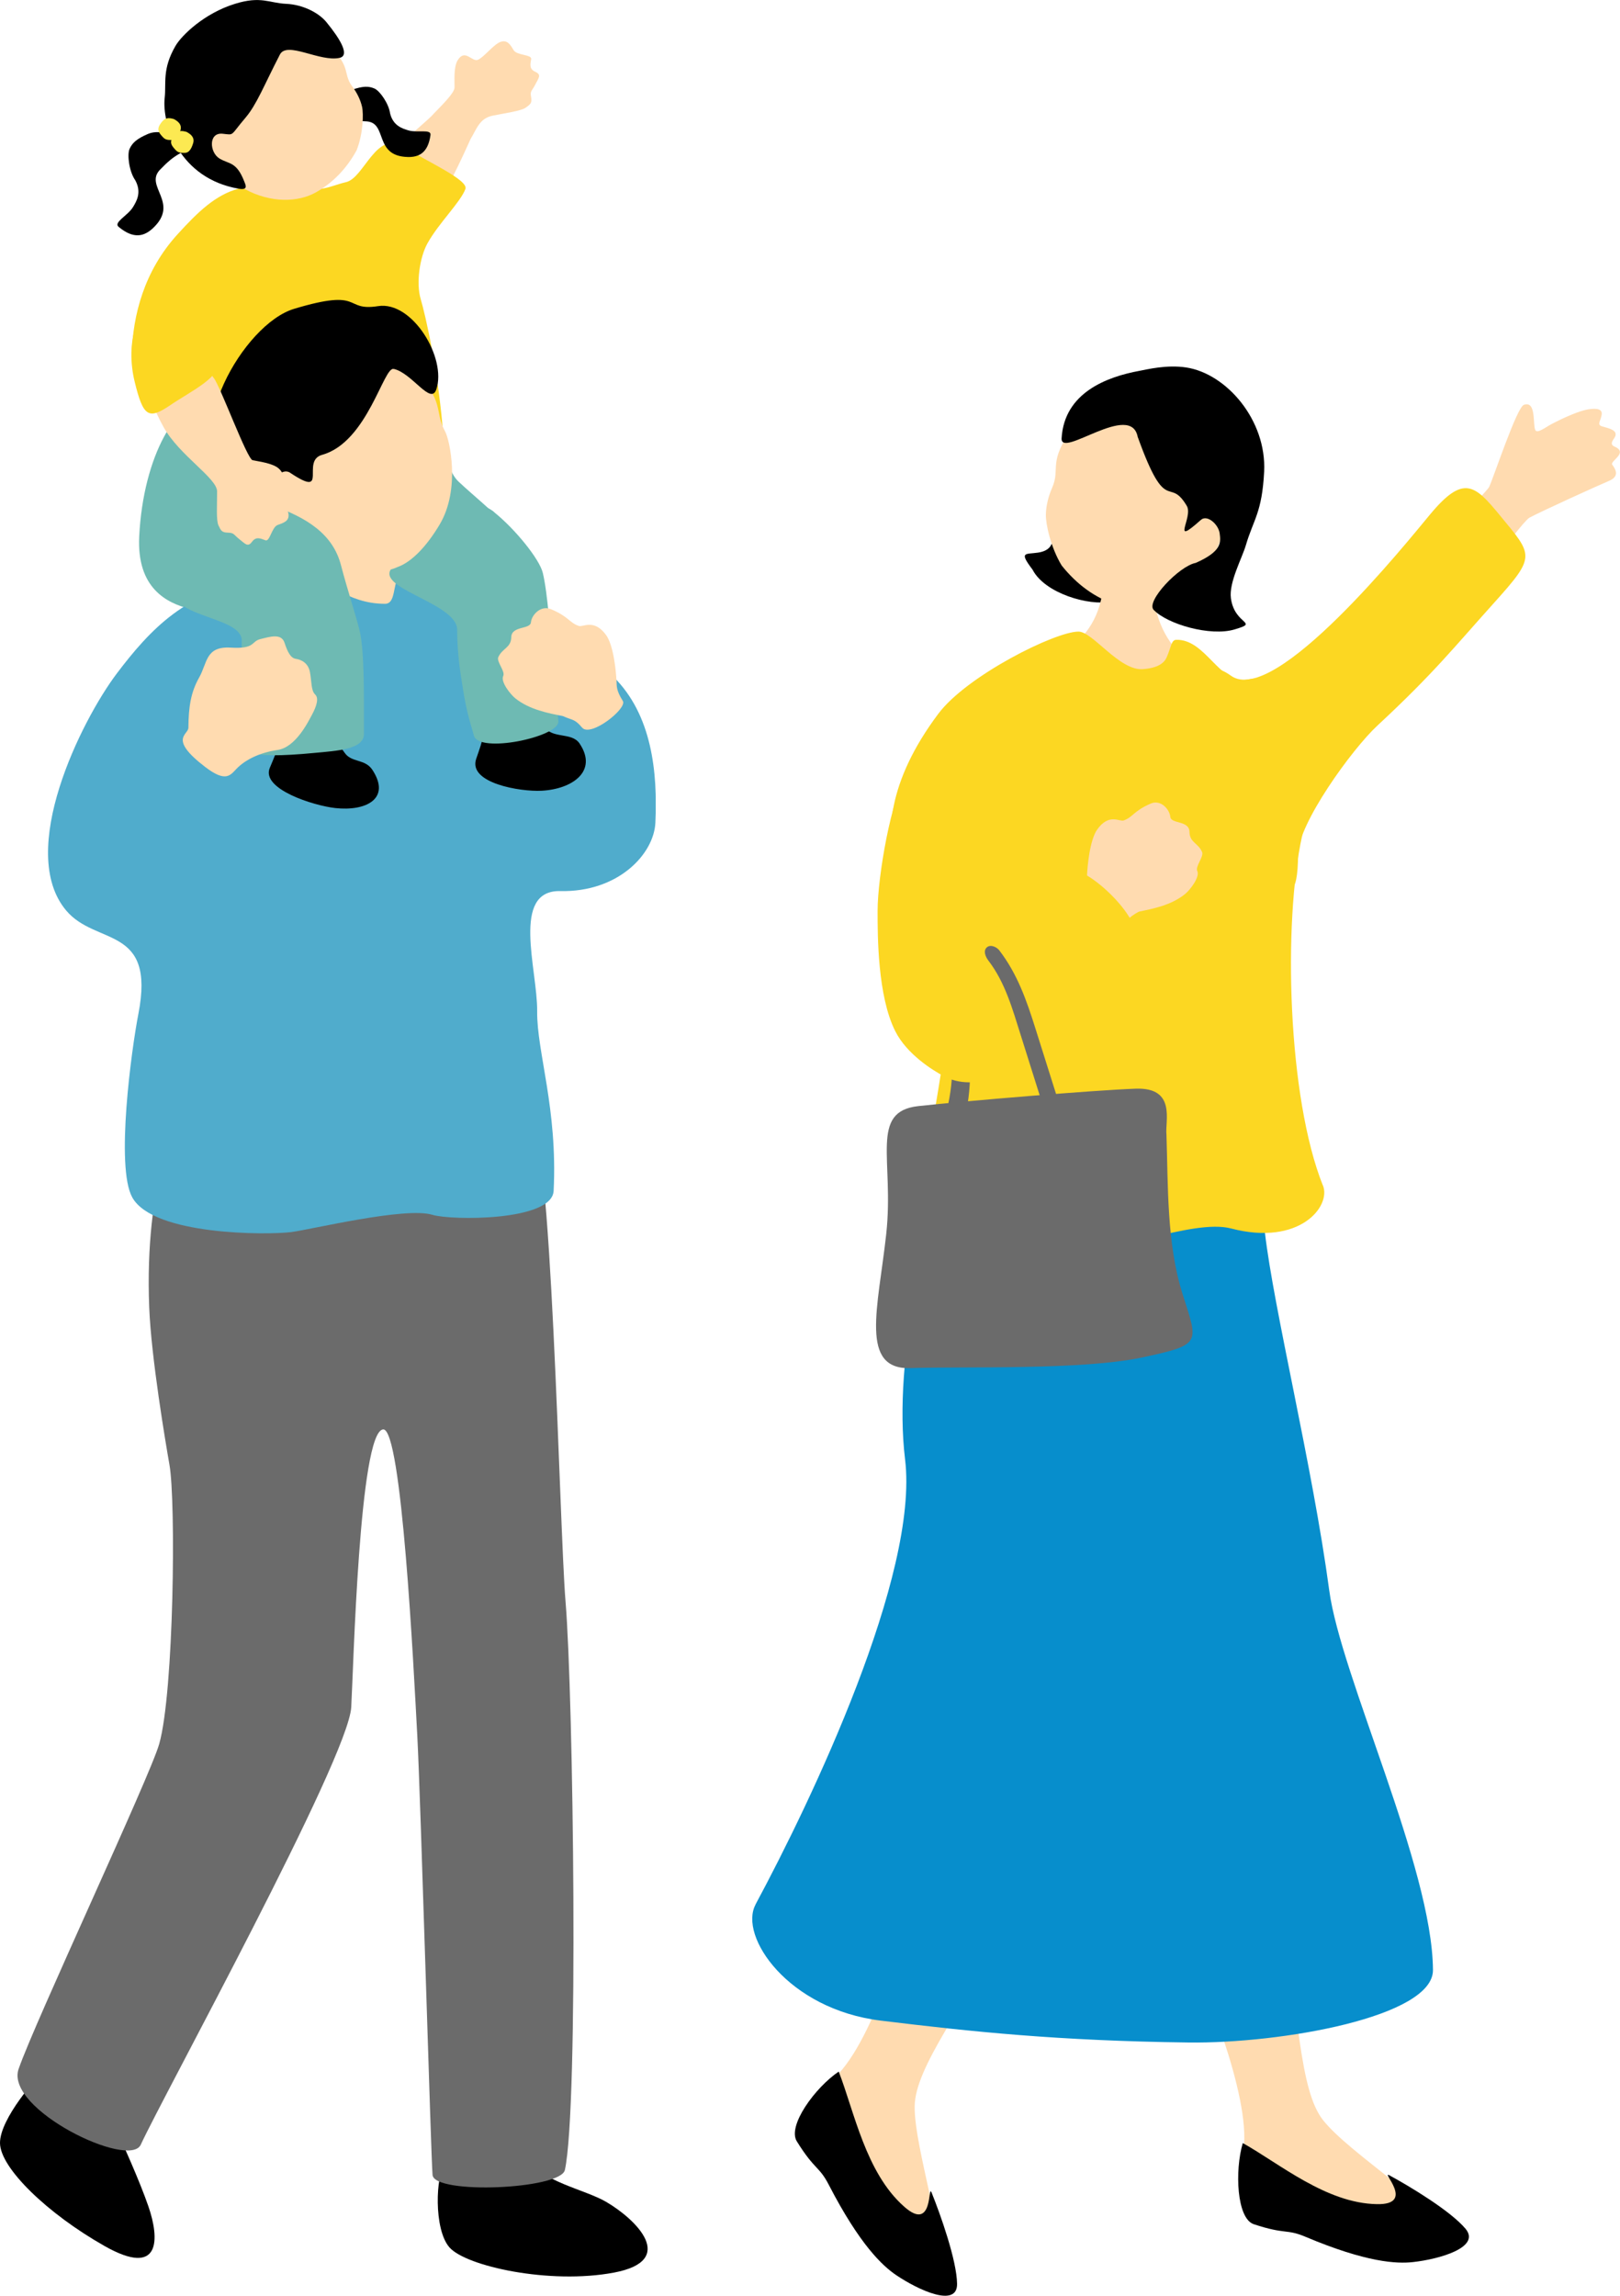 <svg width="84" height="119" viewBox="0 0 84 119" fill="none" xmlns="http://www.w3.org/2000/svg">
<g clip-path="url(#clip0_2043_62)">
<path d="M21.961 20.951C21.017 20.529 18.186 21.204 16.273 21.3C14.42 21.393 12.911 20.887 10.836 20.736C9.216 20.614 7.427 23.606 7.218 27.808C7.087 30.48 8.634 31.26 9.854 31.563C11.729 32.027 18.82 30.316 20.469 30.813C21.906 31.247 23.168 29.932 25.995 28.71C27.649 27.993 25.332 26.43 23.78 24.967C22.841 24.082 23.198 21.903 21.961 20.955V20.951Z" fill="#6EBAB3"/>
<path d="M22.454 5.93C22.909 5.454 23.564 4.826 23.568 4.535C23.576 4.244 23.508 3.49 23.729 3.127C24.116 2.495 24.473 3.233 24.784 3.098C25.094 2.967 25.604 2.288 25.957 2.17C26.31 2.052 26.463 2.318 26.629 2.596C26.794 2.879 27.576 2.82 27.543 3.06C27.509 3.3 27.415 3.57 27.755 3.721C28.095 3.873 27.929 4.042 27.755 4.383C27.581 4.725 27.479 4.703 27.538 5.024C27.593 5.344 27.509 5.399 27.266 5.576C27.024 5.753 26.221 5.858 25.54 5.997C24.86 6.136 24.716 6.689 24.397 7.211C24.375 7.245 23.3 9.744 22.509 10.815C21.914 11.624 20.987 12.774 19.886 12.163C18.241 11.253 19.1 9.879 19.878 8.644C20.698 7.342 21.906 6.512 22.458 5.93H22.454Z" fill="#FFDBB0"/>
<path d="M6.832 18.334C6.891 16.357 7.461 14.056 9.208 12.142C10.266 10.979 11.193 10.086 12.379 9.778C13.357 9.525 14.501 9.546 15.227 9.698C16.703 10.001 17.098 9.639 17.927 9.445C18.896 9.247 19.495 6.672 20.966 7.628C22.076 8.345 24.308 9.327 24.133 9.795C23.874 10.486 22.76 11.548 22.169 12.606C21.761 13.335 21.566 14.684 21.817 15.514C22.042 16.26 22.76 19.358 22.994 22.704C23.092 24.078 20.852 23.825 19.487 23.774C15.771 23.631 11.231 20.828 10.305 20.302C8.668 19.37 6.785 20.137 6.84 18.334H6.832Z" fill="#FCD722"/>
<path d="M5.807 109.95C6.355 111.046 7.269 113.128 7.694 114.363C8.273 116.036 8.358 118.089 5.412 116.415C2.466 114.746 0.009 112.378 2.76998e-05 111.084C-0.008 109.815 1.943 107.615 2.376 107.249C4.039 105.82 6.334 108.121 5.807 109.95Z" fill="black"/>
<path d="M5.99 102.629C5.99 102.629 9.199 104.425 8.995 104.99C8.787 105.554 6.287 108.062 5.82 109.449C5.697 109.811 5.782 110.19 5.973 110.582C4.868 110.14 3.877 109.369 3.048 108.467C3.057 108.458 3.065 108.45 3.074 108.441C3.401 107.957 5.25 103.194 5.99 102.629Z" fill="black"/>
<path d="M20.32 27.951C20.171 27.96 17.701 28.107 17.514 28.103C17.455 28.398 17.37 29.574 17.242 29.953C16.907 30.918 16.15 32.065 15.521 32.874C13.922 35.082 23.559 34.054 22.565 33.118C21.646 32.267 20.788 30.88 20.418 29.485C20.282 28.971 20.333 28.149 20.32 27.955V27.951Z" fill="#FFDBB0"/>
<path d="M27.351 111.868C28.057 113.09 30.306 113.474 31.436 114.135C32.975 115.037 35.169 117.17 31.836 117.798C28.503 118.426 24.159 117.469 23.304 116.491C22.467 115.534 22.616 112.681 23.041 112.306C23.955 111.488 26.76 110.844 27.351 111.872V111.868Z" fill="black"/>
<path d="M22.616 106.625C22.616 106.625 26.233 105.921 26.446 106.481C26.658 107.046 26.403 110.561 26.956 111.918C27.101 112.277 27.411 112.508 27.819 112.681C26.688 113.06 25.43 113.111 24.21 112.959C24.21 112.947 24.21 112.934 24.21 112.921C24.142 112.34 22.424 107.531 22.611 106.629L22.616 106.625Z" fill="black"/>
<path d="M9.875 57.432C9.165 57.584 7.482 61.309 7.737 67.766C7.839 70.367 8.583 74.763 8.787 75.926C9.123 77.818 9.021 87.693 8.256 90.394C7.779 92.085 1.815 104.783 0.965 107.244C0.242 109.326 6.708 112.454 7.299 111.168C8.464 108.631 18.054 91.17 18.212 88.494C18.326 86.542 18.624 74.21 19.865 74.092C20.834 74 21.447 86.45 21.638 89.981C21.812 93.21 22.352 111.994 22.429 112.74C22.531 113.764 29.069 113.486 29.29 112.479C30.012 109.187 29.732 87.908 29.324 83.01C28.997 79.074 28.605 57.967 27.462 58.106C26.875 58.178 9.875 57.432 9.875 57.432Z" fill="#6B6B6B"/>
<path d="M26.531 30.716C25.783 30.446 23.071 30.016 20.898 29.869C20.273 29.827 20.639 31.298 19.967 31.298C17.944 31.298 17.043 29.987 16.146 30.282C15.27 30.568 14.802 30.189 13.285 30.265C9.786 30.438 7.724 32.705 6.066 34.897C4.204 37.358 0.85 44.127 3.431 47.195C4.982 49.041 8.073 47.937 7.176 52.552C6.819 54.385 5.986 60.488 6.857 62.064C7.95 64.045 13.871 64.02 15.1 63.864C16.133 63.733 21.017 62.54 22.424 62.97C23.389 63.265 28.627 63.307 28.707 61.727C28.92 57.466 27.832 54.524 27.853 52.425C27.879 50.276 26.476 46.129 29.056 46.188C32.049 46.255 33.907 44.274 33.983 42.643C34.102 40.026 33.809 37.063 31.815 35.087C30.544 33.826 28.474 31.424 26.54 30.729L26.531 30.716Z" fill="#50ACCC"/>
<path d="M28.206 37.641C28.61 38.323 29.638 37.927 30.051 38.538C31.02 39.98 29.668 40.903 28.087 40.987C26.982 41.046 24.269 40.595 24.69 39.339C24.869 38.812 25.026 38.412 25.052 38.045C25.137 36.831 27.509 36.46 28.206 37.641Z" fill="black"/>
<path d="M25.617 26.544C26.735 27.445 27.976 28.988 28.146 29.696C28.41 30.809 28.516 32.789 28.673 34.172C28.792 35.204 28.95 37.392 28.954 37.4C28.984 38.201 24.813 39.082 24.571 38.125C24.452 37.649 24.206 37.05 23.985 35.584C23.925 35.179 23.708 34.062 23.704 32.638C23.7 31.213 19.16 30.463 20.409 29.346C20.996 28.823 23.742 25.03 25.621 26.539L25.617 26.544Z" fill="#6EBAB3"/>
<path d="M16.141 28.448C18.165 29.485 19.487 29.902 20.613 29.392C21.345 29.135 22.131 28.309 22.799 27.184C23.891 25.346 23.309 22.78 23.087 22.38C22.467 21.246 23.168 20.959 21.34 18.94C20.784 18.325 19.878 16.871 16.749 18.055C13.999 19.096 9.765 25.085 16.137 28.448H16.141Z" fill="#FFDBB0"/>
<path d="M20.418 19.122C21.374 19.341 22.339 21.026 22.624 20.184C23.172 18.561 21.383 15.59 19.606 15.868C17.778 16.154 18.9 14.911 15.253 16.007C12.592 16.803 9.335 22.653 11.852 24.714C13.514 26.076 13.586 28.225 16.554 28.756C17.106 28.857 15.992 27.032 15.661 26.952C14.011 26.48 14.003 25.953 14.011 25.418C14.02 24.883 14.628 24.225 15.04 24.503C17.102 25.878 15.572 23.888 16.702 23.576C19.07 22.919 19.904 18.923 20.422 19.13L20.418 19.122Z" fill="black"/>
<path d="M14.309 38.998C14.696 37.813 16.745 37.337 17.863 39.01C18.22 39.545 18.926 39.322 19.308 39.904C20.29 41.4 18.977 42.062 17.383 41.885C16.265 41.762 13.54 40.903 13.986 39.811C14.114 39.499 14.232 39.238 14.309 39.002V38.998Z" fill="black"/>
<path d="M13.046 38.943C12.741 38.302 12.643 37.253 12.609 35.782C12.575 34.311 12.515 34.534 12.536 33.215C12.558 31.9 8.596 32.056 8.915 30.282C9.327 27.976 12.668 25.709 13.986 26.156C15.95 26.822 17.268 27.707 17.68 29.296C18.008 30.552 18.488 32.014 18.649 32.697C18.896 33.767 18.87 35.913 18.87 38.045C18.87 38.846 17.493 38.917 16.26 39.031C14.709 39.179 13.187 39.229 13.051 38.943H13.046Z" fill="#6EBAB3"/>
<path d="M31.964 35.272C31.942 34.808 31.819 33.447 31.42 32.907C30.791 32.056 30.229 32.524 30.008 32.444C29.507 32.267 29.498 31.968 28.576 31.58C28.036 31.352 27.564 31.879 27.53 32.258C27.492 32.638 26.522 32.427 26.51 33.03C26.497 33.586 26.05 33.59 25.838 34.062C25.732 34.298 26.212 34.8 26.093 35.04C25.944 35.339 26.471 36.001 26.727 36.203C27.462 36.789 28.44 36.97 29.188 37.118C29.694 37.35 29.783 37.244 30.183 37.716C30.625 38.235 32.538 36.722 32.295 36.334C31.942 35.773 31.981 35.567 31.968 35.268L31.964 35.272Z" fill="#FFDBB0"/>
<path d="M11.091 19.598C11.469 20.133 12.808 23.787 13.098 23.855C13.387 23.918 14.143 24.002 14.458 24.289C15.006 24.79 14.207 24.992 14.275 25.317C14.343 25.646 14.908 26.278 14.959 26.64C15.006 27.007 14.713 27.1 14.403 27.209C14.092 27.315 13.995 28.086 13.765 28.006C13.535 27.926 13.289 27.782 13.068 28.082C12.847 28.381 12.719 28.187 12.413 27.951C12.111 27.715 12.149 27.618 11.822 27.61C11.495 27.601 11.457 27.504 11.329 27.235C11.201 26.965 11.261 26.16 11.257 25.473C11.257 24.786 9.306 23.61 8.489 22.152C7.482 20.344 7.299 18.843 8.205 18.211C9.748 17.137 10.619 18.945 11.082 19.598H11.091Z" fill="#FFDBB0"/>
<path d="M9.089 15.543C10.538 15.653 10.959 17.562 11.295 18.662C11.554 19.514 9.918 20.259 8.804 21.018C7.69 21.773 7.418 21.583 6.98 19.775C6.517 17.878 6.951 15.383 9.093 15.548L9.089 15.543Z" fill="#FCD722"/>
<path d="M16.341 35.997C16.128 35.807 16.163 35.339 16.073 34.85C15.988 34.361 15.614 34.189 15.342 34.151C15.07 34.109 14.917 33.809 14.751 33.312C14.585 32.815 13.999 33.004 13.501 33.127C13.004 33.249 13.263 33.645 11.958 33.569C10.653 33.493 10.759 34.353 10.326 35.12C9.892 35.887 9.777 36.646 9.769 37.721C9.769 38.096 8.706 38.273 10.64 39.756C11.712 40.574 11.937 40.186 12.264 39.849C12.702 39.394 13.45 39.01 14.39 38.875C15.329 38.736 15.963 37.447 16.184 37.034C16.405 36.621 16.549 36.191 16.341 36.001V35.997Z" fill="#FFDBB0"/>
<path d="M17.009 6.499C17.14 6.195 17.302 5.584 17.506 5.319C17.71 5.053 17.927 4.762 18.275 4.644C18.82 4.463 19.109 4.455 19.419 4.59C19.695 4.708 20.163 5.378 20.227 5.879C20.388 6.524 20.864 6.663 21.183 6.76C21.638 6.895 22.365 6.676 22.322 6.996C22.195 7.944 21.702 8.151 21.149 8.138C19.368 8.096 20.112 6.372 19.015 6.292C17.918 6.212 17.855 6.372 17.009 6.499Z" fill="black"/>
<path d="M12.706 9.807C14.054 10.537 15.457 10.486 16.371 9.976C17.285 9.466 17.982 8.716 18.488 7.797C18.828 6.946 18.858 5.922 18.773 5.534C18.692 5.18 18.513 4.809 18.271 4.489C17.714 3.747 18.314 3.427 16.787 2.149C16.324 1.762 13.909 0.143 11.38 1.391C9.157 2.487 9.888 8.273 12.706 9.799V9.807Z" fill="#FFDBB0"/>
<path d="M16.924 1.146C16.566 0.704 15.763 0.24 14.832 0.198C13.965 0.16 13.531 -0.223 12.184 0.198C10.606 0.683 9.429 1.817 9.101 2.377C8.4 3.582 8.625 4.307 8.54 5.062C8.387 6.427 9.293 9.251 12.379 9.782C12.868 9.866 12.745 9.609 12.672 9.424C12.264 8.358 11.877 8.522 11.376 8.214C10.861 7.898 10.798 6.849 11.55 6.933C12.171 7 11.916 7.055 12.728 6.103C13.31 5.42 13.684 4.434 14.513 2.828C14.883 2.112 16.596 3.233 17.616 2.997C18.139 2.874 17.663 2.048 16.928 1.151L16.924 1.146Z" fill="black"/>
<path d="M10.058 7.523C9.731 7.376 9.148 7 8.791 6.929C8.434 6.857 8.043 6.785 7.677 6.941C7.108 7.186 6.865 7.392 6.717 7.721C6.585 8.016 6.695 8.893 7.014 9.344C7.359 9.98 7.078 10.435 6.891 10.743C6.623 11.177 5.875 11.527 6.147 11.755C6.946 12.425 7.495 12.235 7.932 11.826C9.335 10.507 7.469 9.656 8.294 8.8C9.118 7.944 9.289 8.029 10.062 7.519L10.058 7.523Z" fill="black"/>
<path d="M9.021 6.174C9.204 6.276 9.45 6.436 9.357 6.756C9.259 7.08 9.123 7.253 8.936 7.258C8.579 7.266 8.528 7.211 8.336 6.984C8.145 6.76 8.183 6.587 8.379 6.335C8.574 6.082 8.757 6.098 9.025 6.174H9.021Z" fill="#FCE952"/>
<path d="M9.68 6.84C9.862 6.941 10.109 7.102 10.015 7.422C9.918 7.746 9.782 7.919 9.595 7.923C9.238 7.932 9.187 7.877 8.995 7.649C8.804 7.422 8.842 7.253 9.038 7C9.233 6.748 9.416 6.764 9.684 6.84H9.68Z" fill="#FCE952"/>
</g>
<g clip-path="url(#clip1_2043_62)">
<path d="M65.117 110.625C64.976 110.306 63.477 105.637 62.492 100.793C62.098 98.868 60.997 94.612 60.376 92.568C59.245 88.857 57.183 86.676 61.581 85.607C65.117 84.747 64.927 87.737 65.44 90.842C66.5 97.215 67.548 108.41 67.656 108.768C67.722 108.994 68.119 110.212 68.003 110.783C67.966 111.481 65.233 110.881 65.121 110.625H65.117Z" fill="#FCE952"/>
<path d="M64.372 111.954C65.154 109.437 62.637 103.443 61.705 101.096C59.44 95.4 56.848 80.073 56.893 79.115C56.893 79.115 63.117 77.445 63.337 78.791C63.457 79.528 65.146 89.76 66.331 97.756C67.328 104.47 67.378 108.338 68.6 109.892C69.962 111.626 74.6 114.438 73.9 115.043C71.929 115.98 64.107 114.855 64.372 111.954Z" fill="#FFDBB0"/>
<path d="M64.442 111.085C66.351 112.154 68.766 114.203 71.387 114.25C73.436 114.297 71.561 112.495 72.041 112.755C73.08 113.317 75.217 114.6 75.992 115.528C76.791 116.487 74.65 117.1 73.267 117.253C72.43 117.347 70.861 117.279 67.689 115.941C66.691 115.52 66.662 115.839 65.01 115.29C64.128 114.996 64.016 112.521 64.442 111.081V111.085Z" fill="black"/>
<path d="M42.892 108.001C45.054 106.574 46.835 100.308 47.572 97.888C49.356 92.018 56.864 78.51 57.498 77.803C57.498 77.803 63.328 80.602 62.657 81.782C62.293 82.425 57.249 91.418 53.203 98.353C49.808 104.176 47.447 107.192 47.427 109.185C47.402 111.413 49.232 116.623 48.313 116.632C46.214 116.061 40.884 110.063 42.888 108.001H42.892Z" fill="#FFDBB0"/>
<path d="M43.489 107.379C44.296 109.454 44.889 112.619 46.876 114.374C48.425 115.758 48.098 113.138 48.305 113.65C48.756 114.766 49.609 117.156 49.626 118.378C49.647 119.643 47.617 118.706 46.458 117.922C45.758 117.445 44.586 116.363 42.975 113.249C42.47 112.269 42.247 112.495 41.315 110.992C40.818 110.186 42.267 108.206 43.489 107.379Z" fill="black"/>
<path d="M77.627 28.891C77.871 28.542 79.06 26.966 79.304 26.834C79.942 26.489 82.969 25.117 83.404 24.938C83.967 24.708 83.809 24.372 83.598 24.086C83.462 23.903 84.46 23.469 83.718 23.149C83.449 23.034 83.627 22.825 83.71 22.698C83.963 22.301 83.416 22.203 83.072 22.101C82.778 22.012 83.006 21.824 83.052 21.483C83.097 21.143 82.658 21.164 82.281 21.232C81.9 21.305 81.205 21.586 80.443 21.986C80.149 22.14 79.71 22.489 79.611 22.297C79.466 22.02 79.673 20.751 79.014 20.985C78.646 21.117 77.449 24.747 77.213 25.245C77.155 25.364 76.174 26.391 75.809 26.893C75.358 27.511 76.55 30.433 77.619 28.9L77.627 28.891Z" fill="#FFDBB0"/>
<path d="M62.463 37.458C61.966 36.065 62.115 33.79 63.829 35.026C66.094 36.657 72.923 28.142 74.14 26.68C75.896 24.563 76.476 25.138 77.78 26.723C79.495 28.806 79.664 28.806 77.482 31.234C75.399 33.547 74.339 34.902 71.424 37.607C70.09 38.842 67.312 42.706 67.308 44.248C67.291 49.032 65.212 43.106 64.674 42.105C63.564 40.044 63.063 39.149 62.463 37.462V37.458Z" fill="#FCD722"/>
<path d="M39.174 98.719C42.097 93.287 47.655 81.62 46.93 75.647C46.28 70.31 48.139 62.761 49.559 61.645C54.061 58.101 58.16 59.797 63.78 59.66C64.736 59.639 65.221 60.712 65.585 63.865C66.045 67.865 68.049 75.941 68.923 82.433C69.519 86.881 74.269 96.798 74.302 102.114C74.318 104.542 66.43 105.935 61.614 105.871C54.881 105.786 50.383 105.313 45.675 104.738C40.859 104.15 38.292 100.363 39.178 98.719H39.174Z" fill="#078ECC"/>
<path d="M53.539 29.526C54.172 30.757 56.467 31.422 57.601 31.183C60.028 30.668 56.388 27.95 56.293 26.885C56.222 26.105 55.597 26.242 54.698 27.153C54.421 27.434 54.988 28.47 53.825 28.644C53.166 28.742 52.818 28.576 53.539 29.526Z" fill="black"/>
<path d="M57.295 29.334C57.411 29.343 59.68 29.483 59.829 29.479C59.867 29.752 59.784 30.766 59.842 31.119C60.438 34.834 63.581 34.574 63.092 36.989C62.645 39.2 54.318 37.73 53.816 35.801C53.373 34.093 56.603 34.118 57.15 30.787C57.229 30.306 57.282 29.513 57.295 29.334Z" fill="#FFDBB0"/>
<path d="M61.941 30.14C60.603 31.388 59.026 31.711 57.895 31.349C56.765 30.987 55.821 30.28 55.05 29.313C54.483 28.384 54.218 27.158 54.23 26.672C54.239 26.225 54.359 25.726 54.557 25.279C55.013 24.231 54.276 24.014 55.692 22.063C56.123 21.471 58.454 18.864 61.552 19.669C64.272 20.376 64.744 27.532 61.941 30.144V30.14Z" fill="#FFDBB0"/>
<path d="M58.997 22.672C58.666 20.759 54.98 23.809 55.046 22.715C55.187 20.355 57.39 19.532 59.088 19.221C59.481 19.149 60.496 18.893 61.506 19.047C63.597 19.366 65.68 21.777 65.548 24.448C65.44 26.574 64.993 26.923 64.6 28.261C64.397 28.947 63.713 30.191 63.825 31.013C64.016 32.414 65.337 32.235 64.011 32.627C62.761 32.998 60.529 32.359 59.817 31.609C59.403 31.17 61.146 29.334 62.003 29.177C63.353 28.58 63.307 28.116 63.241 27.643C63.175 27.17 62.591 26.659 62.268 26.949C60.661 28.384 61.883 26.812 61.539 26.225C60.599 24.636 60.492 26.812 59.001 22.668L58.997 22.672Z" fill="black"/>
<path d="M68.596 61.454C66.761 56.874 66.529 47.831 67.515 43.332C68.281 39.826 68.273 34.48 64.67 35.226C63.245 35.52 62.533 33.121 60.989 33.164C60.728 33.172 60.728 33.543 60.5 34.059C60.425 34.229 60.231 34.612 59.262 34.685C58.044 34.779 56.661 32.738 55.92 32.738C54.707 32.738 50.127 35.026 48.653 36.998C43.348 44.074 48.094 48.367 49.017 48.857C50.148 49.462 48.268 58.161 47.663 62.57C47.51 63.677 51.15 64.401 55.22 64.84C57.56 65.092 61.825 63.153 63.834 63.677C67.391 64.606 69.026 62.523 68.6 61.454H68.596Z" fill="#FCD722"/>
<path d="M56.363 45.386C56.384 44.917 56.504 43.541 56.893 42.996C57.506 42.135 58.053 42.608 58.268 42.527C58.757 42.348 58.765 42.046 59.663 41.654C60.189 41.424 60.649 41.956 60.682 42.34C60.719 42.723 61.663 42.51 61.676 43.119C61.688 43.681 62.123 43.686 62.33 44.163C62.434 44.401 61.966 44.908 62.082 45.151C62.227 45.454 61.713 46.122 61.465 46.327C60.748 46.919 59.796 47.102 59.067 47.251C58.574 47.486 58.09 47.988 57.709 48.47C57.108 47.98 56.512 47.515 55.912 47.008C56.202 46.412 56.351 45.684 56.363 45.377V45.386Z" fill="#FFDBB0"/>
<path d="M49.969 53.087C50.396 54.753 50.417 56.499 49.969 58.165C49.804 58.774 48.922 58.186 49.05 57.709C49.452 56.214 49.493 54.625 49.108 53.121C49.05 52.9 49.092 52.623 49.365 52.61C49.613 52.597 49.903 52.844 49.969 53.087Z" fill="#6B6B6B"/>
<path d="M46.996 40.227C47.911 38.936 49 39.797 50.193 41.871C51.323 43.831 49.965 49.155 50.764 49.628C51.328 49.961 52.214 49.194 53.22 47.984C53.489 47.66 55.104 45.671 55.39 45.224C55.874 44.465 59.539 47.677 58.819 48.925C57.067 51.958 52.152 57.462 48.955 55.792C48.363 55.481 47.021 54.646 46.42 53.449C45.505 51.626 45.505 48.538 45.505 47.221C45.505 45.398 46.234 41.296 46.992 40.231L46.996 40.227Z" fill="#FCD722"/>
<path d="M60.483 58.817C60.57 61.441 60.492 64.44 61.307 67.038C62.123 69.632 62.367 69.688 59.233 70.361C56.098 71.034 49.891 70.821 47.22 70.915C44.549 71.008 45.534 67.788 45.953 63.958C46.371 60.129 45.071 57.615 47.613 57.334C50.156 57.057 56.761 56.508 58.885 56.431C61.009 56.355 60.401 58.127 60.483 58.812V58.817Z" fill="#6B6B6B"/>
<path d="M54.326 58.097L52.926 53.654C52.495 52.291 52.123 50.932 51.249 49.79C51.112 49.611 50.963 49.296 51.166 49.109C51.357 48.934 51.684 49.087 51.816 49.262C52.752 50.485 53.224 51.835 53.684 53.296C54.185 54.885 54.686 56.474 55.187 58.063C55.407 58.761 54.491 58.621 54.326 58.097Z" fill="#6B6B6B"/>
</g>
<defs>
<clipPath id="clip0_2043_62">
<rect width="34" height="118" fill="white"/>
</clipPath>
<clipPath id="clip1_2043_62">
<rect width="45" height="100" fill="white" transform="translate(39 19)"/>
</clipPath>
</defs>
</svg>
